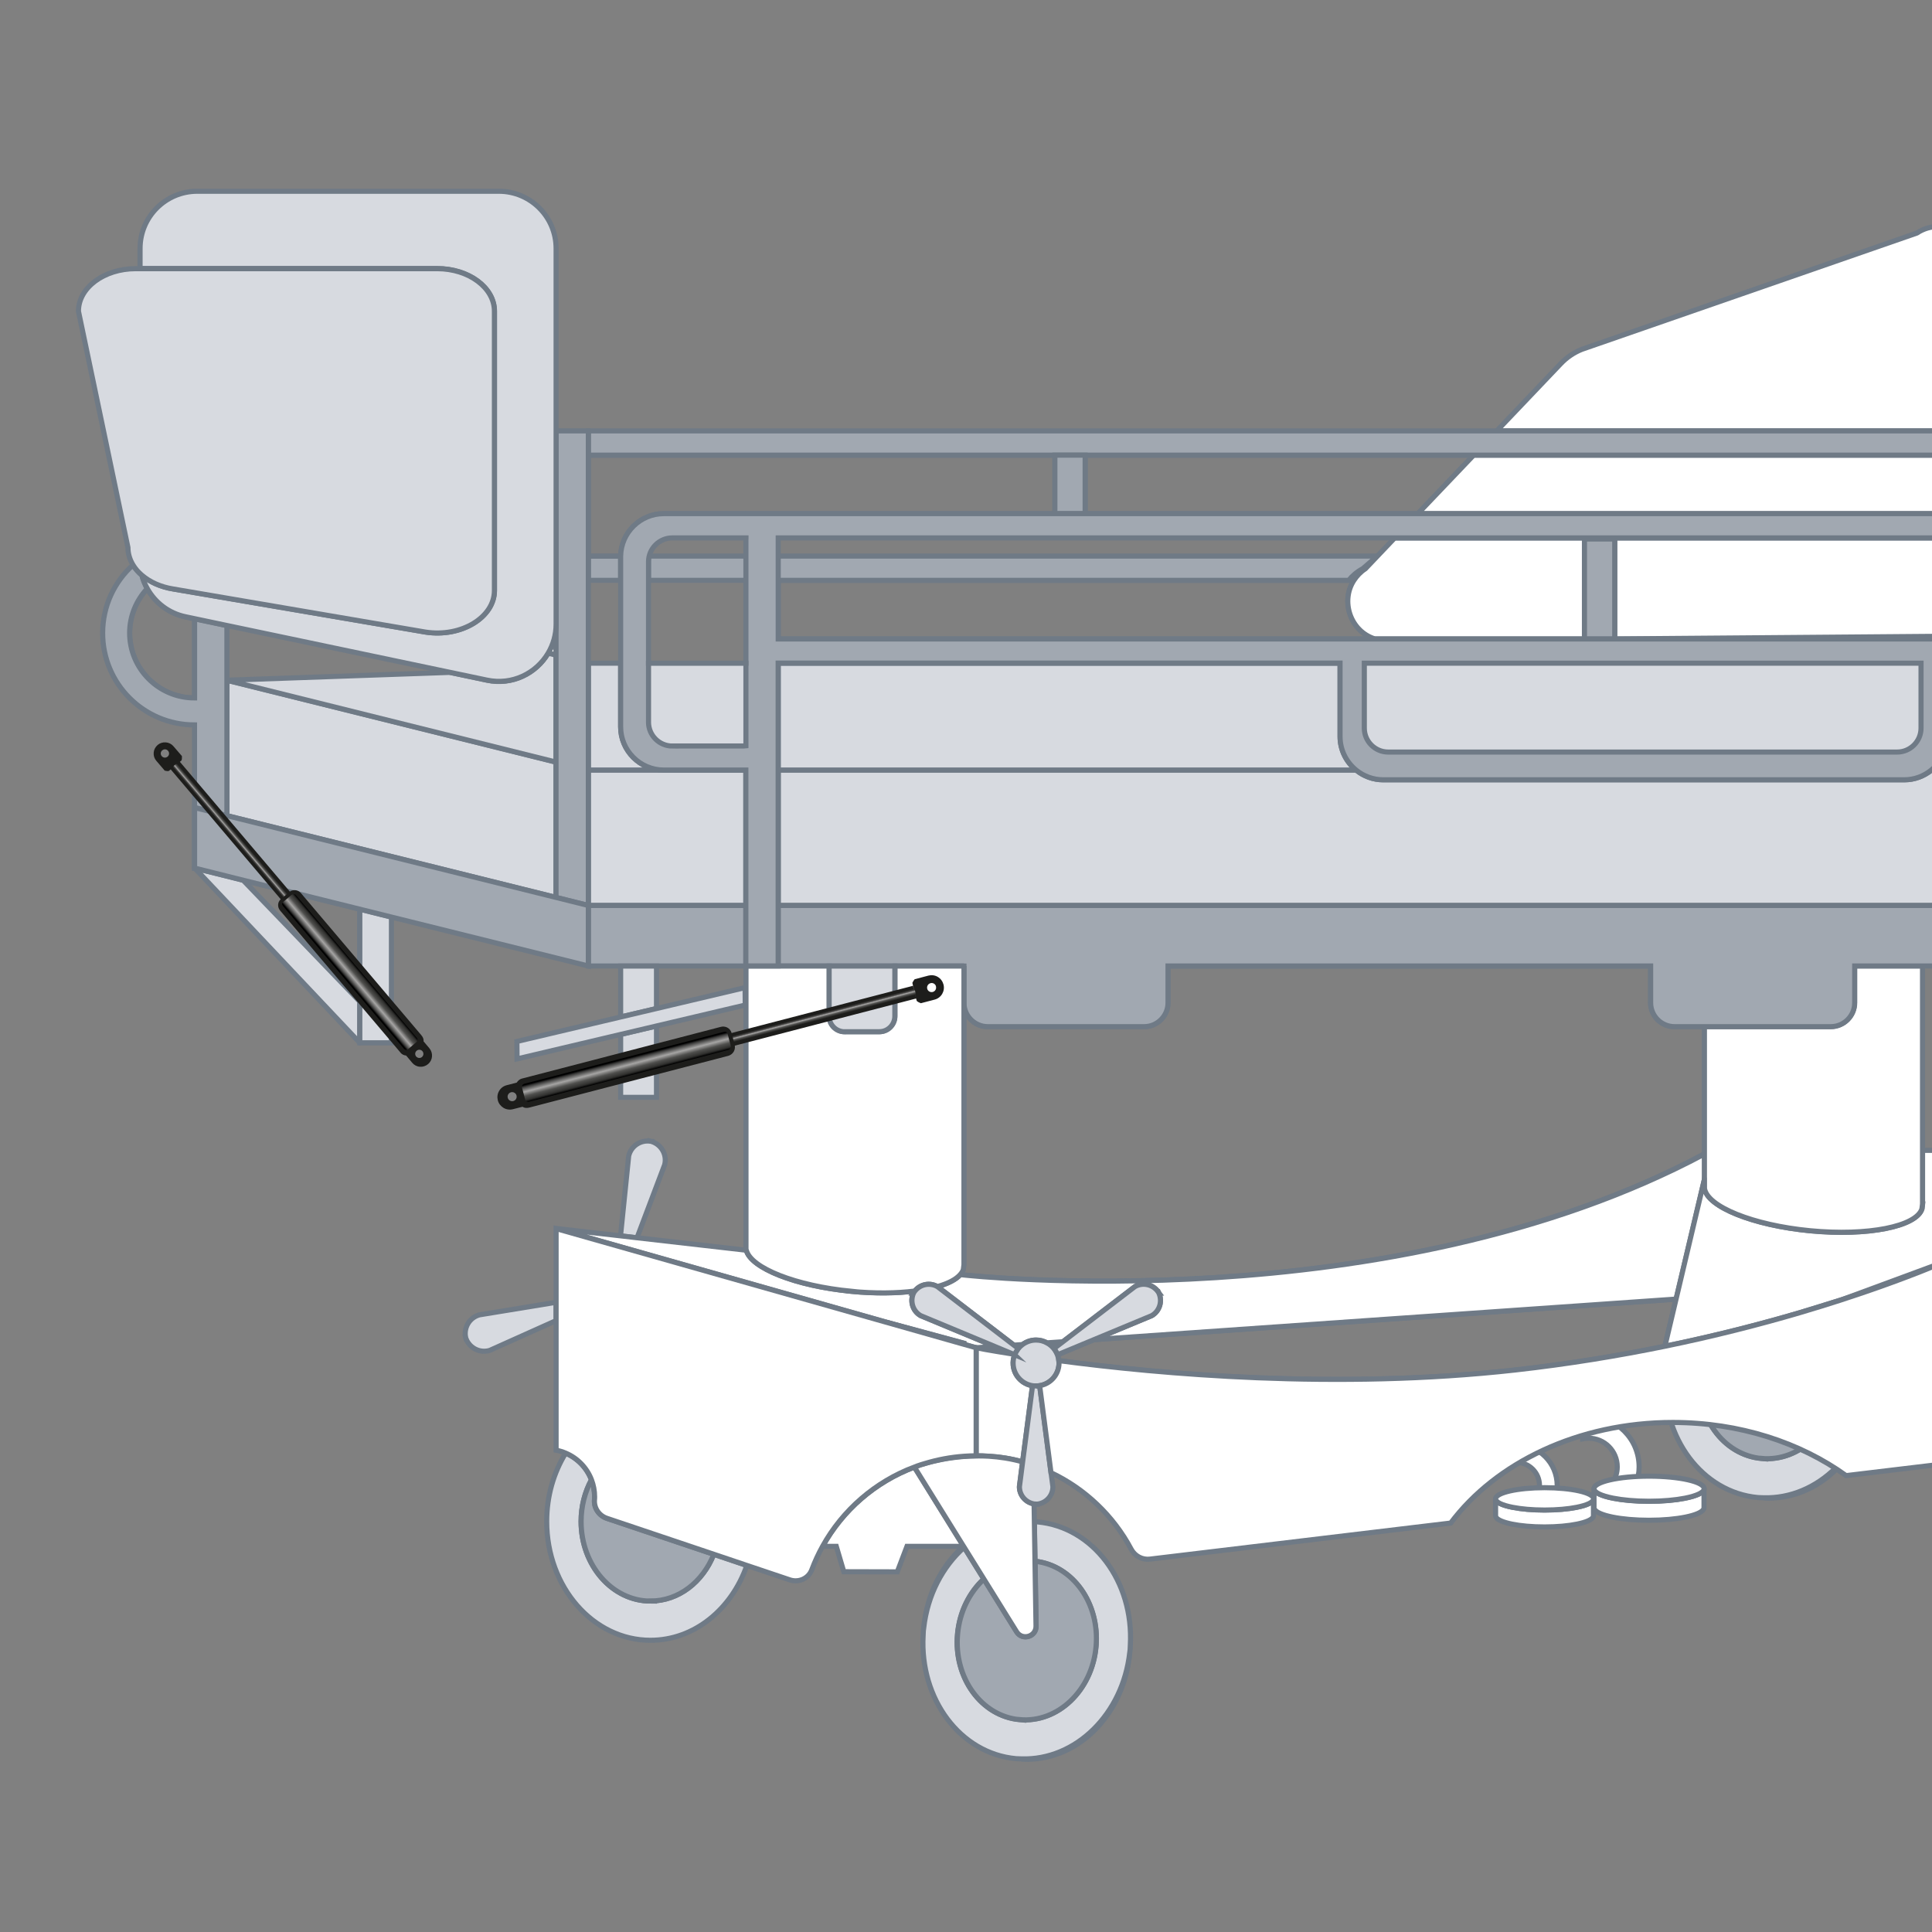 <?xml version="1.0" encoding="UTF-8"?><svg xmlns="http://www.w3.org/2000/svg" xmlns:xlink="http://www.w3.org/1999/xlink" viewBox="0 0 283.46 283.46"><rect x="0" y="0" width="283.46" height="283.46" fill="#808080" stroke="none"/><defs><style>.cls-1,.cls-2{fill:#fff;}.cls-1,.cls-2,.cls-3,.cls-4,.cls-5,.cls-6{stroke:#6f7a86;stroke-width:.75px;}.cls-1,.cls-3,.cls-5,.cls-6{stroke-miterlimit:10;}.cls-7{fill:url(#Neues_Verlaufsfeld_2);}.cls-2,.cls-4{stroke-linecap:round;stroke-linejoin:round;}.cls-3{fill:none;}.cls-4,.cls-6{fill:#d7dae0;}.cls-8{fill:url(#Neues_Verlaufsfeld_2-2);}.cls-9{fill:url(#Unbenannter_Verlauf_69);}.cls-10{fill:url(#Unbenannter_Verlauf_69-2);}.cls-5{fill:#a1a8b1;}.cls-11{fill:#1d1d1b;}</style><linearGradient id="Neues_Verlaufsfeld_2" x1="59.59" y1="171.46" x2="60.54" y2="171.46" gradientTransform="translate(-25.78 -48.98)" gradientUnits="userSpaceOnUse"><stop offset=".04" stop-color="#1d1d1b"/><stop offset=".16" stop-color="#30302e"/><stop offset=".34" stop-color="#4f4f4d"/><stop offset=".57" stop-color="#a6a5a4"/><stop offset=".72" stop-color="#4b4a49"/><stop offset=".95" stop-color="#1d1d1b"/></linearGradient><linearGradient id="Unbenannter_Verlauf_69" x1="58.83" y1="145.08" x2="61.31" y2="145.08" gradientTransform="translate(190.97 214.46) rotate(139.72)" gradientUnits="userSpaceOnUse"><stop offset=".01" stop-color="#000"/><stop offset=".13" stop-color="#30302e"/><stop offset=".34" stop-color="#4f4f4d"/><stop offset=".57" stop-color="#a6a5a4"/><stop offset=".83" stop-color="#3b3b3a"/><stop offset=".93" stop-color="#000"/></linearGradient><linearGradient id="Neues_Verlaufsfeld_2-2" x1="85.36" y1="348.13" x2="86.4" y2="348.13" gradientTransform="translate(34.14 -198.91)" xlink:href="#Neues_Verlaufsfeld_2"/><linearGradient id="Unbenannter_Verlauf_69-2" x1="84.51" y1="319.09" x2="87.25" y2="319.09" gradientTransform="translate(-195.29 319.95) rotate(-104.58)" xlink:href="#Unbenannter_Verlauf_69"/></defs><g id="Krankenbetten"><path class="cls-6" d="m258.72,219.75c.26.02.52.05.78.05,7.89,0,14.35-6.89,15.12-15.7-1,9.1-7.96,15.9-15.9,15.65Z"/><path class="cls-6" d="m269.66,203.27c-.58,6.42-5.6,11.22-11.21,10.71-5.61-.51-9.69-6.12-9.11-12.55.3-3.29,1.76-6.14,3.86-8.08l-2.88-4.64c-3.16,2.81-5.38,6.98-5.93,11.8-.02.16-.05.31-.06.47-.02.23-.02.45-.03.68-.52,9.31,5.46,17.32,13.63,18.06.26.02.52.02.79.03,7.94.25,14.91-6.55,15.9-15.65.01-.13.04-.25.05-.38.02-.23.02-.45.03-.68.52-9.31-5.46-17.32-13.63-18.06-.15-.01-.3,0-.45-.01l.09,5.78c5.52.6,9.51,6.16,8.94,12.52Z"/><path class="cls-5" d="m258.45,213.98c5.61.51,10.63-4.29,11.21-10.71.57-6.36-3.42-11.92-8.94-12.52l.15,9.5c.05,1.57-2,2.2-2.84.88l-4.82-7.77c-2.1,1.94-3.57,4.8-3.86,8.08-.58,6.42,3.5,12.04,9.11,12.55Z"/><polygon class="cls-1" points="280.63 93.74 284.46 93.74 284.46 93.36 237.25 93.74 280.63 93.74"/><path class="cls-1" d="m283.36,113h1.1v-1.15c-.32.43-.69.82-1.1,1.15Z"/><polygon class="cls-3" points="33.29 128.55 33.28 128.54 35.68 129.15 52.79 146.95 52.79 133.39 57.43 134.55 33.29 128.55 33.29 128.55"/><path class="cls-1" d="m141.43,213.66v.04c1.13-.09,2.34-.12,3.62-.04-.61-.04-1.22-.07-1.84-.07s-1.19.03-1.78.07Z"/><path class="cls-6" d="m86.32,97.3v15.7h11.07c-3.48,0-6.33-2.85-6.33-6.33v-9.37h-4.74Z"/><path class="cls-1" d="m81.58,91.59c0,1.56-.43,3-1.16,4.24l1.16.29v-4.52Z"/><path class="cls-1" d="m109.43,112.99c-.06,0-.12,0-.19,0h.19Z"/><path class="cls-3" d="m160.52,196.54l-5.32,2.21-.02-.03-.5-.86-.02-.03,1.27-.97-2.34.16c.96.52,1.63,1.48,1.75,2.62,14.7,1.94,40.77,4.3,66.97,1.37,7.85-.88,15.2-2.1,21.95-3.48l1.64-6.92-85.39,5.94Z"/><path class="cls-1" d="m145.95,197.55l-2.74.19s1.96.38,5.43.93l-2.69-1.12Z"/><path class="cls-3" d="m198.64,85.15h-84.46v8.59h87.55c-3.59-1.12-5.08-5.52-3.08-8.59Z"/><path class="cls-3" d="m250.08,169.3v-18.67h-4.41c-1.92,0-3.5-1.57-3.5-3.5v-5.4h-70.81v5.4c0,1.92-1.57,3.5-3.5,3.5h-22.94c-1.92,0-3.5-1.57-3.5-3.5v-5.4h-10.14s10.13,0,10.13,0v43.8l-.09.72c-.08.26-.25.51-.46.75l.55.06s62.37,6.93,108.65-17.77Z"/><path class="cls-1" d="m149.37,197.83l-.02.03-.49.84s.03,0,.04,0c.24-.58.63-1.07,1.13-1.44l-1.28.09.62.47Z"/><polygon class="cls-3" points="159.21 66.78 159.21 75.37 208.02 75.37 216.21 66.78 159.21 66.78"/><path class="cls-1" d="m203.67,110.33h74.68c1.92,0,3.5-1.57,3.5-3.5v-9.54h-81.67v9.54c0,1.92,1.57,3.5,3.5,3.5Z"/><path class="cls-6" d="m196.62,108.08v-10.78h-82.44v15.7h84.81c-1.44-1.16-2.37-2.94-2.37-4.93Z"/><path class="cls-3" d="m86.32,66.78v14.81h4.75c.06-3.43,2.88-6.22,6.33-6.22h57.37v-8.59h-68.44Z"/><path class="cls-1" d="m284.46,185.5v-.06l-14.25,5.26c6.21-2.01,11.04-3.88,14.25-5.2Z"/><path class="cls-1" d="m270.05,190.75l-6.03,1.86c2.13-.63,4.15-1.25,6.03-1.86Z"/><path class="cls-6" d="m97.53,170.85c.34-1.44-.48-2.87-1.85-3.35v-.03s-.09-.01-.14-.02c-.05-.01-.09-.04-.14-.05v.03c-1.44-.19-2.82.72-3.16,2.17l-1.2,11.74,2.42.28,4.07-10.76Z"/><path class="cls-6" d="m70.28,192.93c-1.42.43-2.25,1.85-1.97,3.28h-.03c.01.06.04.1.06.14.01.05.01.09.03.14h.03c.56,1.33,2.03,2.07,3.45,1.64l9.74-4.37v-2.69l-11.3,1.85Z"/><path class="cls-5" d="m199.94,83.44l2.14-1.85h-106.95v3.56h102.75c.5-.64,1.17-1.22,2.05-1.71Z"/><path class="cls-5" d="m86.32,85.15h4.74v-3.44s0-.07,0-.11h-4.75v3.56Z"/><path class="cls-1" d="m150.03,197.27c.56-.41,1.24-.66,1.99-.66.58,0,1.11.16,1.59.41l2.34-.16,10.57-8.09c1.16-.67,2.61-.33,3.38.73h.02s.03.07.05.11c.02.04.05.07.08.11h-.02c.54,1.21.11,2.64-1.05,3.31l-8.45,3.51,85.39-5.94,4.18-17.67v-3.63c-46.28,24.71-108.65,17.77-108.65,17.77l-.55-.06c-.63.72-1.79,1.31-3.36,1.76l11.22,8.59,1.28-.09Z"/><path class="cls-1" d="m141.43,197.09v.15l1.78.5,2.74-.19-10.89-4.53c-1.16-.67-1.59-2.1-1.05-3.3h-.02c.02-.05.05-.08.08-.12.02-.04.03-.08.05-.12h.02s.05-.04.07-.07c-2.66.33-5.85.38-9.28.05-8.21-.79-14.76-3.41-15.44-6.03l-16.03-1.83-2.42-.28-9.46-1.08,48.37,13.72,11.48,3.11Z"/><path class="cls-1" d="m282.08,176.65l-.09.72c-.82,2.59-7.94,4.02-16.41,3.21-8.41-.81-15.09-3.53-15.49-6.21h0v-.15c0-.09-.03-.18-.02-.27h.02s0-1.02,0-1.02l-4.18,17.67-1.64,6.92c7.35-1.51,13.98-3.21,19.74-4.91l6.03-1.86c.06-.02.11-.04.17-.05l14.25-5.26v-16.66h-2.39v7.87Z"/><path class="cls-1" d="m250.08,172.93v1.02h-.02c0,.09.01.18.02.27v.14h0c.4,2.68,7.09,5.4,15.49,6.21,8.47.81,15.59-.61,16.41-3.21l.09-.72v-34.92h-9.98v5.4c0,1.92-1.57,3.5-3.5,3.5h-18.52v22.3Z"/><path class="cls-6" d="m95.45,234.9c-5.63,0-10.2-5.23-10.2-11.68,0-2.24.56-4.33,1.52-6.11-.67-1.76-2.05-3.18-3.78-3.91-1.75,2.84-2.78,6.29-2.78,10.02,0,9.63,6.82,17.44,15.23,17.44,6.42,0,11.9-4.55,14.14-10.98l-4.86-1.64c-1.6,4.04-5.15,6.85-9.28,6.85Z"/><path class="cls-5" d="m95.45,234.9c4.13,0,7.67-2.81,9.28-6.85l-15.67-5.27c-1.15-.39-1.93-1.49-1.84-2.7.01-.16.02-.33.02-.49,0-.87-.16-1.7-.46-2.47-.96,1.78-1.52,3.87-1.52,6.11,0,6.45,4.57,11.68,10.2,11.68Z"/><path class="cls-1" d="m141.47,227.03l-.09-.14h-.05c-3.2,2.83-5.35,7.09-5.8,11.94.55-4.82,2.77-8.99,5.93-11.8Z"/><path class="cls-1" d="m149.86,258.07c.26.02.52.05.78.05,7.89,0,14.35-6.89,15.12-15.7-1,9.1-7.96,15.9-15.9,15.65Z"/><path class="cls-6" d="m160.8,241.58c-.58,6.42-5.6,11.22-11.21,10.71-5.61-.51-9.69-6.12-9.11-12.55.3-3.29,1.76-6.14,3.86-8.08l-2.88-4.64c-3.16,2.81-5.38,6.98-5.93,11.8-.02.16-.05.31-.06.47-.02.23-.02.45-.03.68-.52,9.31,5.46,17.32,13.63,18.06.26.02.52.02.79.03,7.94.25,14.91-6.55,15.9-15.65.01-.13.04-.25.05-.38.02-.23.02-.45.03-.68.52-9.31-5.46-17.32-13.63-18.06-.15-.01-.3,0-.45-.01l.09,5.78c5.52.6,9.51,6.16,8.94,12.52Z"/><path class="cls-5" d="m149.6,252.3c5.61.51,10.63-4.29,11.21-10.71.57-6.36-3.42-11.92-8.94-12.52l.15,9.5c.05,1.57-2,2.2-2.84.88l-4.82-7.77c-2.1,1.94-3.57,4.8-3.86,8.08-.58,6.42,3.5,12.04,9.11,12.55Z"/><path class="cls-1" d="m284.46,33.23c-1.08,0-2.19.28-3.21.96l-49.15,17.06c-1.18.47-2.24,1.19-3.11,2.11l-9.4,9.87h64.87v-30Z"/><polygon class="cls-1" points="208.02 75.37 284.46 75.37 284.46 66.78 216.21 66.78 208.02 75.37"/><path class="cls-1" d="m202.09,81.59l-1.76,1.85c-.73.48-1.27,1.07-1.69,1.71-2,3.08-.5,7.48,3.08,8.59h30.75v-14.67h4.44v14.67h.33l47.22-.38v-14.43h-79.84l-2.54,2.67Z"/><polygon class="cls-6" points="86.32 132.85 109.43 132.85 109.43 113 109.25 113 97.4 113 86.32 113 86.32 132.85"/><path class="cls-6" d="m279.4,114.41h-76.44c-1.5,0-2.88-.53-3.96-1.41h-84.81v19.85h170.29v-19.85h-1.1c-1.09.88-2.47,1.41-3.96,1.41Z"/><polygon class="cls-5" points="154.77 66.78 159.21 66.78 216.21 66.78 284.46 66.78 284.46 63.22 219.59 63.22 86.32 63.22 86.32 66.78 154.77 66.78"/><polygon class="cls-6" points="33.29 99.81 33.29 101.13 33.29 105.48 33.29 119.67 81.58 131.67 81.58 111.82 33.29 99.81"/><path class="cls-6" d="m81.58,96.12l-1.16-.29c-1.75,2.98-5.27,4.75-8.96,3.97l-5.45-1.15-32.73,1.15,48.3,12.01v-15.7Z"/><path class="cls-1" d="m135.76,214.71c1.29-.37,3.28-.82,5.68-1.01v-.04c-1.96.13-3.86.5-5.68,1.05Z"/><polygon class="cls-1" points="129.95 193.98 141.43 197.24 141.43 197.09 129.95 193.98"/><path class="cls-1" d="m134.16,215.25c-5.75,2.16-10.53,6.31-13.47,11.63h2.01l1.1,3.72,7.85.02,1.42-3.74h8.32l-7.22-11.63Z"/><polygon class="cls-5" points="81.58 96.12 81.58 111.82 81.58 131.67 86.32 132.85 86.32 113 86.32 97.3 86.32 85.15 86.32 81.59 86.32 66.78 86.32 63.22 81.58 63.22 81.58 91.59 81.58 96.12"/><path class="cls-3" d="m21.6,86.37c-1.6,1.7-2.58,3.99-2.58,6.51,0,5.26,4.27,9.53,9.53,9.53v-11.61l-1.33-.28c-2.45-.51-4.46-2.07-5.61-4.14Z"/><polygon class="cls-1" points="33.29 128.55 33.29 128.55 33.27 128.54 33.28 128.54 33.29 128.55"/><polygon class="cls-1" points="28.55 127.35 28.55 127.35 28.55 127.37 28.56 127.37 28.55 127.37 28.55 127.35"/><path class="cls-5" d="m28.55,118.49l4.74,1.18v-27.88l-4.74-1v11.61c-5.26,0-9.53-4.27-9.53-9.53,0-2.52.99-4.8,2.58-6.51-.34-.62-.61-1.28-.79-1.97-.52-.45-.97-.96-1.3-1.5-2.73,2.47-4.45,6.02-4.45,9.99,0,7.45,6.04,13.48,13.48,13.48v20.99h0s0-8.86,0-8.86Z"/><path class="cls-1" d="m148.65,199.97c0-.45.09-.87.25-1.27-.01,0-.03,0-.04,0v.02s-.03.03-.03.03l-.19-.08c-3.47-.54-5.43-.93-5.43-.93v15.85c.62,0,1.23.02,1.84.07,1.6.09,3.28.34,4.98.83l1.45-11.14h.53c-1.86,0-3.37-1.51-3.37-3.37Z"/><polygon class="cls-5" points="86.32 132.85 86.32 141.73 86.32 141.73 109.43 141.73 109.43 132.85 86.32 132.85"/><path class="cls-5" d="m141.43,141.73v5.4c0,1.92,1.57,3.5,3.5,3.5h22.94c1.92,0,3.5-1.57,3.5-3.5v-5.4h70.81v5.4c0,1.92,1.57,3.5,3.5,3.5h22.94c1.92,0,3.5-1.57,3.5-3.5v-5.4h12.36v-8.88H114.18v8.88h27.26Z"/><path class="cls-1" d="m109.43,78.96v-.03h-.33c.11,0,.22.02.33.03Z"/><path class="cls-1" d="m109.43,75.38h0s-.19,0-.19,0c.06,0,.12,0,.19,0Z"/><rect class="cls-5" x="154.77" y="66.78" width="4.44" height="8.59"/><polygon class="cls-6" points="91.06 141.74 91.06 149.21 96.32 147.97 96.32 141.74 91.06 141.74"/><polygon class="cls-6" points="91.06 161 96.32 161 96.32 150.53 91.06 151.77 91.06 161"/><polygon class="cls-4" points="35.68 129.15 33.28 128.54 33.27 128.54 28.57 127.37 52.79 153 52.79 146.95 35.68 129.15"/><polygon class="cls-6" points="52.79 146.95 52.79 153 57.43 153 57.43 134.55 52.79 133.39 52.79 146.95"/><path class="cls-1" d="m149.56,218.13l.47-3.65c-1.71-.48-3.39-.73-4.98-.83-1.28-.07-2.49-.04-3.62.04-2.39.19-4.38.64-5.68,1.01-.22.07-.45.13-.67.2-.32.1-.62.22-.93.34l7.22,11.63.09.14,2.88,4.64,4.82,7.77c.84,1.32,2.89.69,2.84-.88l-.15-9.5-.09-5.78-.04-2.62c-1.22-.2-2.16-1.25-2.16-2.53Z"/><path class="cls-6" d="m72.55,45.65v40.98c0,3.96-4.9,6.92-10.11,6.1l-37-6.32c-1.85-.29-3.45-1.02-4.62-2.03.18.7.44,1.36.79,1.97,1.15,2.07,3.16,3.63,5.61,4.14l1.33.28,4.74,1,38.18,8.02c3.69.77,7.2-.99,8.96-3.97.73-1.24,1.16-2.68,1.16-4.24v-55.13c0-4.63-3.76-8.39-8.39-8.39H28.94c-4.63,0-8.39,3.76-8.39,8.39v2.95h43.61c4.63,0,8.39,2.79,8.39,6.24Z"/><path class="cls-6" d="m20.81,84.39c1.17,1.01,2.77,1.74,4.62,2.03l37,6.32c5.21.81,10.11-2.14,10.11-6.1v-40.98c0-3.44-3.76-6.24-8.39-6.24H19.9c-4.63,0-8.39,2.79-8.39,6.24l7.26,34.67c0,.91.27,1.78.75,2.57.33.55.77,1.05,1.3,1.5Z"/><path class="cls-1" d="m134.16,215.25c.31-.12.62-.24.93-.34.22-.07.44-.13.67-.2,1.82-.55,3.71-.91,5.68-1.05.59-.04,1.18-.07,1.78-.07v-15.85l-1.78-.5-11.48-3.26-48.37-13.72v32.51c.49.09.96.24,1.41.43,1.73.73,3.11,2.15,3.78,3.91.29.77.46,1.6.46,2.47,0,.17,0,.33-.02.49-.09,1.21.69,2.32,1.84,2.7l15.67,5.27,4.86,1.64,6.31,2.12c1.29.43,2.72-.2,3.2-1.48.45-1.2.98-2.35,1.59-3.45,2.94-5.32,7.72-9.47,13.47-11.63Z"/><path class="cls-1" d="m124.93,189.47c3.43.33,6.62.29,9.28-.05.78-.99,2.18-1.3,3.31-.65h0c1.57-.44,2.73-1.04,3.36-1.76.21-.24.38-.49.46-.75l.09-.72v-43.8h-10.13v7.35c0,1.26-1.02,2.28-2.28,2.28h-5.07c-1.26,0-2.28-1.02-2.28-2.28v-7.35h-12.22v41.1h-.02c0,.09.01.18.02.27v.14h0c0,.06.04.12.05.18.67,2.62,7.22,5.24,15.44,6.03Z"/><path class="cls-6" d="m153.6,197.02c-.48-.26-1.01-.41-1.59-.41-.75,0-1.43.25-1.99.66-.5.37-.89.86-1.13,1.44-.16.39-.25.82-.25,1.27,0,1.86,1.51,3.37,3.37,3.37s3.37-1.51,3.37-3.37c0-.12-.02-.23-.03-.34-.12-1.14-.79-2.1-1.75-2.62Z"/><path class="cls-6" d="m152.52,203.34h-1.03l-1.45,11.14-.47,3.65c0,1.28.94,2.33,2.16,2.53.05,0,.11.03.16.03v.03s.09-.01.13-.01c.04,0,.09.01.13.01v-.03c1.31-.13,2.33-1.22,2.33-2.56l-.27-2.06-1.66-12.73h-.03Z"/><path class="cls-6" d="m170.02,189.73h.02c-.02-.05-.05-.08-.08-.12-.02-.04-.03-.08-.05-.12h-.02c-.77-1.05-2.22-1.39-3.38-.72l-10.57,8.09-1.27.97.02.03.5.86.02.03,5.32-2.21,8.45-3.51c1.16-.67,1.59-2.1,1.05-3.3Z"/><path class="cls-6" d="m148.84,198.75l.02-.03v-.02s.5-.84.5-.84l.02-.03-.62-.47-11.22-8.59h0c-1.13-.65-2.53-.34-3.31.65-.02.03-.05.05-.07.08h-.02s-.03.07-.05.11c-.02.04-.05.07-.08.11h.02c-.54,1.21-.11,2.64,1.05,3.31l10.89,4.53,2.69,1.12.19.08Z"/><rect class="cls-5" x="232.47" y="79.08" width="4.44" height="14.67"/><polygon class="cls-5" points="81.58 131.67 33.29 119.67 28.55 118.49 28.55 127.35 28.55 127.35 28.55 127.37 28.56 127.37 28.57 127.37 28.57 127.37 33.27 128.54 33.29 128.55 57.43 134.55 81.58 140.55 86.32 141.73 86.32 132.85 81.58 131.67"/><line class="cls-2" x1="86.32" y1="141.73" x2="86.32" y2="141.73"/><path class="cls-6" d="m123.94,151.37h5.07c1.26,0,2.28-1.02,2.28-2.28v-7.35h0s-9.64,0-9.64,0h0v7.36c0,1.26,1.02,2.28,2.28,2.28Z"/><polygon class="cls-6" points="75.84 152.8 75.86 155.36 91.06 151.77 96.32 150.53 109.34 147.46 109.32 144.9 96.32 147.97 91.06 149.21 75.84 152.8"/><path class="cls-5" d="m114.18,81.59v-2.67h170.29v-3.56H109.43c-.06,0-.12,0-.19,0h-11.85c-3.45,0-6.27,2.79-6.33,6.22,0,.04,0,.07,0,.11v24.96c0,3.48,2.85,6.33,6.33,6.33h11.85c.06,0,.12,0,.19,0h0v28.74h4.74v-44.43h82.44v10.78c0,1.99.93,3.76,2.37,4.93,1.09.88,2.47,1.41,3.96,1.41h76.44c1.5,0,2.88-.53,3.96-1.41.42-.34.78-.73,1.1-1.15v-18.1H114.18v-12.15Zm-4.74-2.63v18.34h-14.29v-14.88c0-1.92,1.57-3.5,3.5-3.5h10.8v.03Z"/><path class="cls-6" d="m98.64,109.45h10.47c.11,0,.22-.02.33-.03v-12.11h-14.29v8.65c0,1.92,1.57,3.5,3.5,3.5Z"/><path class="cls-1" d="m233.08,207.8c-.29,0-.58.02-.87.05v3.25c.28-.06.57-.09.87-.09,2.32,0,4.2,1.88,4.2,4.2,0,.9-.29,1.73-.77,2.41h3.57c.26-.76.41-1.57.41-2.41,0-4.09-3.32-7.41-7.41-7.41Z"/><path class="cls-2" d="m247.23,219.82c-1.42.28-3.26.45-5.28.45s-3.86-.17-5.28-.45c-1.71-.34-2.8-.84-2.8-1.39v2.88l.07.13c.5.91,3.89,1.61,8,1.61s7.5-.7,8-1.61l.07-.13v-2.88c0,.56-1.09,1.05-2.8,1.39Z"/><path class="cls-2" d="m241.95,216.58c-4.46,0-8.08.83-8.08,1.84h0c0,.56,1.09,1.05,2.8,1.39,1.42.28,3.26.45,5.28.45s3.86-.17,5.28-.45c1.71-.34,2.8-.84,2.8-1.39h0c0-1.02-3.62-1.84-8.08-1.84Z"/><path class="cls-1" d="m222.48,211.97c-.24,0-.47.02-.7.04v2.62c.23-.05.46-.07.7-.07,1.87,0,3.39,1.52,3.39,3.39,0,.73-.23,1.4-.62,1.95h2.89c.21-.61.33-1.27.33-1.95,0-3.31-2.68-5.99-5.99-5.99Z"/><path class="cls-2" d="m231.32,221.15c-1.26.25-2.9.4-4.7.4s-3.44-.15-4.7-.4c-1.52-.3-2.49-.74-2.49-1.24v2.57l.06.12c.45.81,3.46,1.43,7.12,1.43s6.68-.63,7.12-1.43l.06-.12v-2.57c0,.5-.97.94-2.49,1.24Z"/><path class="cls-2" d="m226.62,218.27c-3.97,0-7.19.73-7.19,1.64h0c0,.5.97.94,2.49,1.24,1.26.25,2.9.4,4.7.4s3.44-.15,4.7-.4c1.52-.3,2.49-.74,2.49-1.24h0c0-.91-3.22-1.64-7.19-1.64Z"/><path class="cls-1" d="m270.21,190.7c-.06.02-.11.04-.17.05-1.89.61-3.9,1.23-6.03,1.86-5.76,1.69-12.39,3.4-19.74,4.91-6.75,1.38-14.09,2.6-21.95,3.48-26.2,2.93-52.27.58-66.97-1.37.01.11.03.22.03.34,0,1.86-1.51,3.37-3.37,3.37h.53l1.66,12.73c5.02,2.38,9.16,6.33,11.76,11.22.54,1.01,1.63,1.6,2.77,1.46l44.11-5.29c6.62-8.84,18.73-14.76,32.59-14.76,9.79,0,18.7,2.95,25.43,7.8l13.6-1.63v-29.38c-3.21,1.32-8.04,3.19-14.25,5.2Z"/><path class="cls-6" d="m200.18,97.3h81.67v9.54c0,1.92-1.57,3.5-3.5,3.5h-74.68c-1.92,0-3.5-1.57-3.5-3.5v-9.54Z"/></g><g id="Gas_spring"><path class="cls-11" d="m25.05,112.89l17.26,20.37c.14.16.31.28.49.32.17.04.34.02.45-.08h0s.48-.41.48-.41c.23-.2.19-.63-.09-.96l-17.25-20.36m0,0l.25-.21c.05-.16.05-.28.05-.36v-.27s-1.24-1.44-1.24-1.44c-.29-.34-.69-.54-1.13-.57-.44-.03-.86.1-1.19.38-.34.3-.55.69-.58,1.13-.04.44.1.87.39,1.2l1.23,1.44.27.05c.06.01.17.02.3.01l.32-.25m-1.25-2.79c.25-.22.63-.19.85.07.22.26.19.64-.07.85-.26.22-.64.19-.86-.07s-.19-.63.07-.85Z"/><rect class="cls-7" x="33.81" y="109.08" width=".95" height="26.8" rx=".32" ry=".32" transform="translate(139.63 193.75) rotate(139.72)"/><path class="cls-11" d="m58.79,154.48c.2.23.49.36.8.39l.89,1.06c.28.34.68.55,1.12.58.44.04.86-.1,1.21-.39.33-.28.54-.68.57-1.11.04-.44-.1-.87-.38-1.21l-.86-1.02c.05-.34-.1-.64-.34-.92l-17.67-20.85c-.21-.24-.51-.39-.84-.41-.31-.02-.61.08-.84.27,0,0-.02.01-.02.02l-1.24,1.06h-.01c-.49.45-.49,1.18-.06,1.67l17.67,20.85Zm3.14.59c-.25.22-.63.2-.86-.05-.22-.25-.2-.63.05-.85.25-.22.63-.2.85.05.22.25.2.63-.05.85Z"/><path class="cls-9" d="m41.5,132.39c-.17.16-.13.37.03.55l17.75,20.95c.16.18.43.2.6.04l1.24-1.06c.18-.15.19-.42.03-.6l-17.75-20.95c-.16-.18-.49-.15-.66,0l-1.24,1.06Z"/><path class="cls-11" d="m133.94,144.64l-28.45,7.4c-.22.06-.42.18-.55.33-.13.15-.18.33-.14.48h0s.18.67.18.67c.09.33.53.49,1,.37l28.43-7.39m0,0l.09.35c.13.12.25.19.33.22l.28.12,2.02-.53c.47-.12.86-.42,1.11-.84.24-.42.31-.9.19-1.37-.13-.48-.42-.87-.84-1.12-.42-.25-.91-.31-1.38-.19l-2.01.53-.18.24c-.04.06-.1.16-.16.29l.1.44m3.36.09c.1.36-.12.72-.47.81-.36.09-.72-.12-.81-.47-.09-.36.12-.72.48-.82s.72.12.81.47Z"/><rect class="cls-8" x="119.49" y="134.47" width="1.04" height="29.51" rx=".32" ry=".32" transform="translate(5.8 302.93) rotate(-104.58)"/><path class="cls-11" d="m76.58,158.24c-.33.09-.59.32-.77.6l-1.47.38c-.47.12-.87.42-1.11.84-.25.42-.31.9-.19,1.38.12.46.42.85.83,1.1.42.25.91.32,1.38.2l1.42-.36c.31.21.68.21,1.07.1l29.11-7.57c.35-.1.63-.32.81-.63.17-.3.21-.65.13-.97,0-.01,0-.02,0-.03l-.46-1.74v-.02c-.21-.7-.93-1.05-1.62-.85l-29.11,7.57Zm-2.08,2.84c-.1-.36.11-.72.46-.82.36-.1.72.11.82.46.1.36-.11.72-.46.82-.35.1-.72-.11-.82-.46Z"/><path class="cls-10" d="m106.74,151.64c-.07-.25-.31-.31-.56-.24l-29.26,7.61c-.25.07-.4.33-.33.57l.46,1.74c.07.25.33.39.58.32l29.26-7.61c.25-.07.38-.41.31-.66l-.46-1.74Z"/></g></svg>